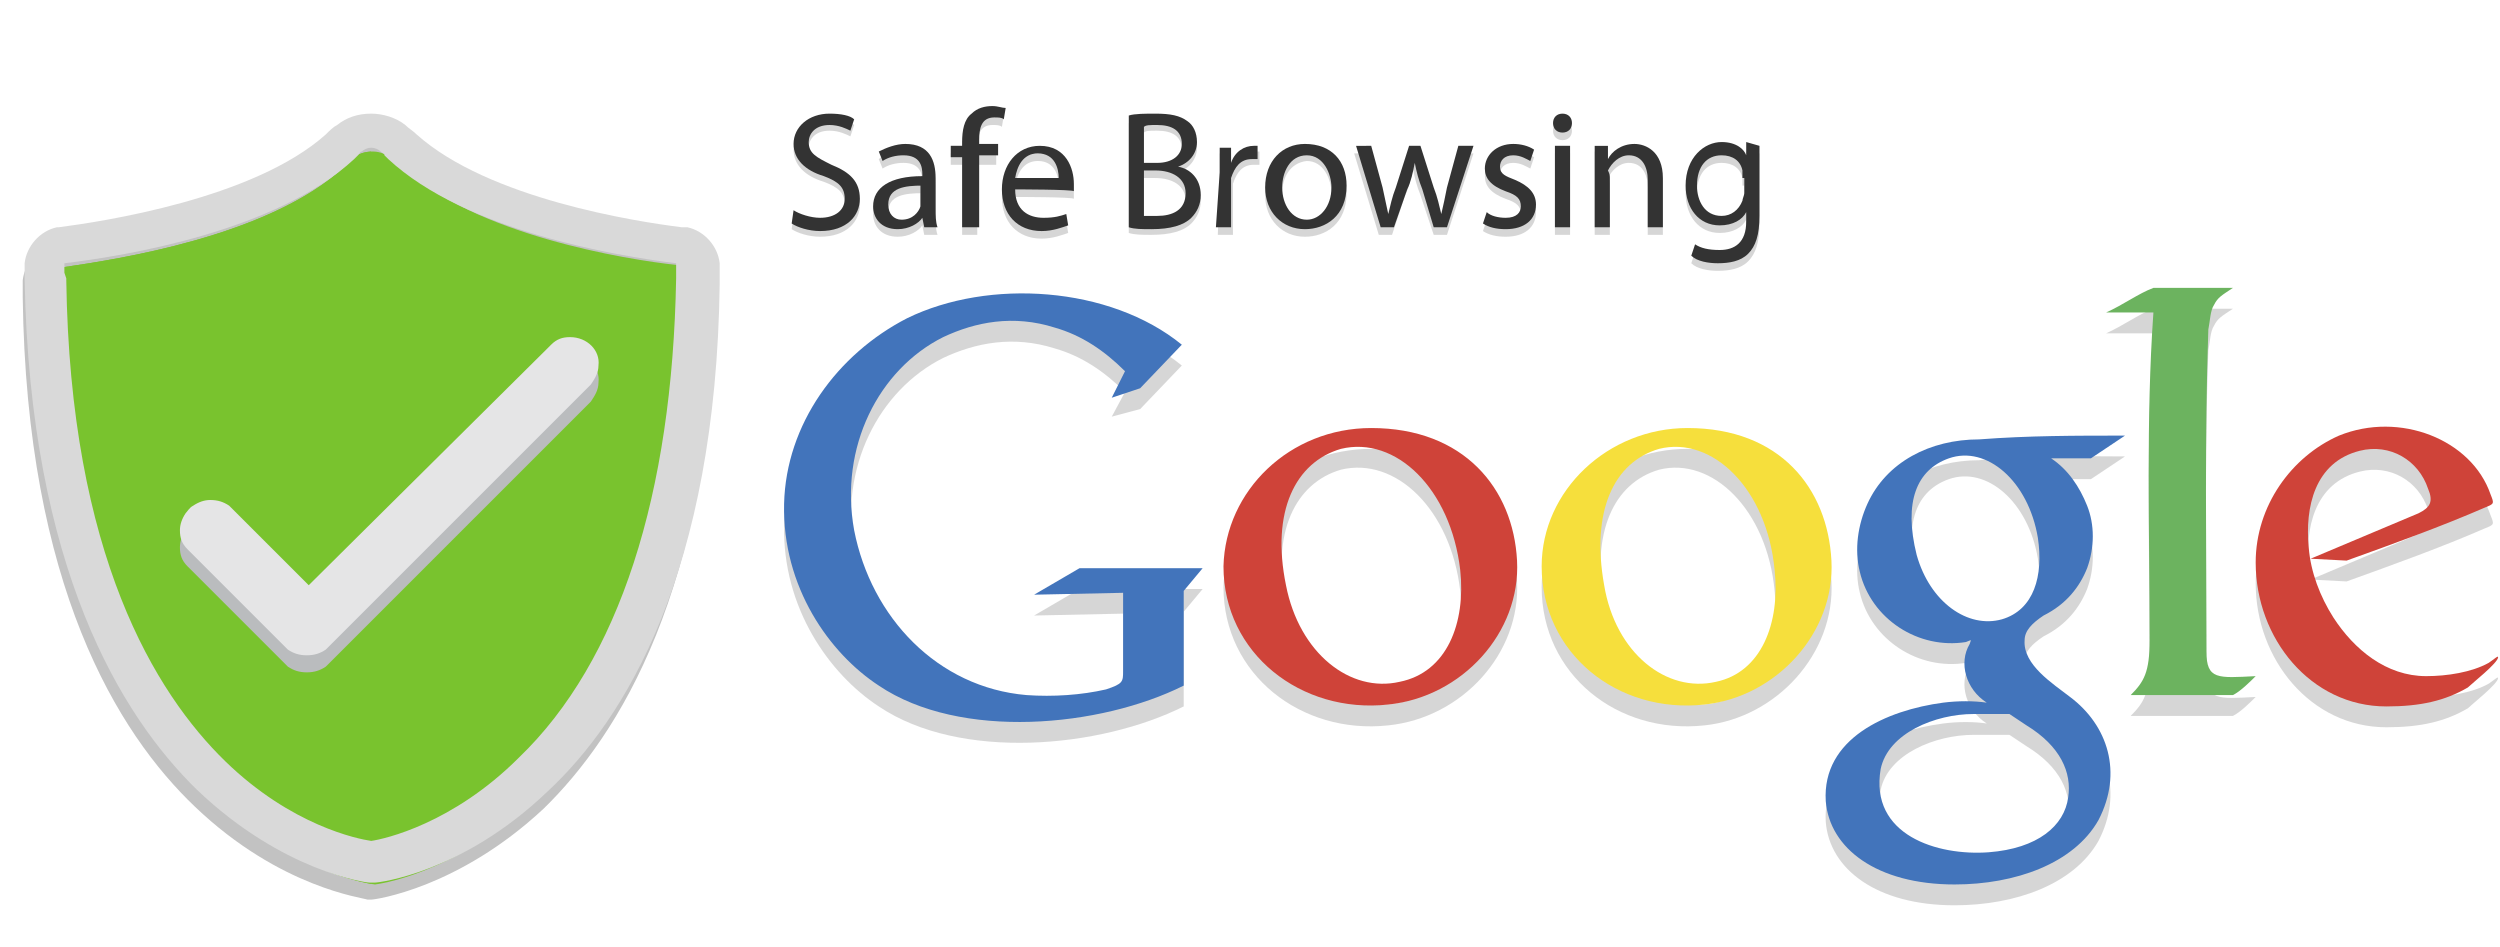 <?xml version="1.0" encoding="utf-8"?>
<!-- Generator: Adobe Illustrator 24.0.2, SVG Export Plug-In . SVG Version: 6.00 Build 0)  -->
<svg version="1.1" id="Camada_1" xmlns="http://www.w3.org/2000/svg" xmlns:xlink="http://www.w3.org/1999/xlink" x="0px" y="0px"
	 viewBox="0 0 132 50" style="enable-background:new 0 0 132 50;" xml:space="preserve">
<style type="text/css">
	.st0{opacity:0.2;}
	.st1{fill-rule:evenodd;clip-rule:evenodd;fill:#333333;}
	.st2{fill:#333333;}
	.st3{opacity:0.3;fill:#333333;enable-background:new    ;}
	.st4{fill:#79C32E;}
	.st5{clip-path:url(#SVGID_2_);fill:#79C32E;}
	.st6{fill:#D9D9D9;}
	.st7{fill:#BABCBE;}
	.st8{fill:#E5E5E6;}
	.st9{fill-rule:evenodd;clip-rule:evenodd;fill:#CF4339;}
	.st10{fill-rule:evenodd;clip-rule:evenodd;fill:#6CB35F;}
	.st11{fill-rule:evenodd;clip-rule:evenodd;fill:#4274BB;}
	.st12{fill-rule:evenodd;clip-rule:evenodd;fill:#F6DF3C;}
</style>
<g>
	<g class="st0">
		<path class="st1" d="M131.2,27.9c0.5-0.2,0.5-0.2,0.3-0.7c-1-2.9-4.8-4.4-8-3.1c-2.5,1.1-4.4,3.7-4.4,6.7c0,4,2.9,7.6,6.9,7.6
			c1.8,0,3.1-0.3,4.3-1c0.2-0.2,1.6-1.3,1.6-1.6c0-0.1-0.2,0.1-0.5,0.3c-0.9,0.5-2.2,0.7-3.3,0.7c-2.1,0-3.8-1.4-4.9-3.1
			c-0.7-1.1-1.2-2.4-1.3-3.7c-0.2-2.1,0.3-4.5,2.7-5.1c1.6-0.4,3.1,0.5,3.6,2c0.3,0.7,0.1,1-0.5,1.3l-5.7,2.4l1.9,0.1
			C126.4,29.8,128.9,28.9,131.2,27.9L131.2,27.9z"/>
		<path class="st1" d="M113.7,16.3c1.4,0,2.8,0,4.2,0c-0.6,0.4-0.8,0.5-1,0.9c-0.2,0.3-0.2,0.8-0.3,1.3c-0.2,5.7-0.1,11.4-0.1,17
			c0,1.5,0.6,1.4,2.6,1.3c-0.3,0.3-0.8,0.8-1.2,1c-1.8,0-3.5,0-5.4,0c0.7-0.7,1-1.2,1-2.9c0-5.9-0.2-11.6,0.2-17.3
			c-0.8,0-1.6,0-2.5,0C112.1,17.2,112.9,16.6,113.7,16.3L113.7,16.3z"/>
		<path class="st1" d="M106.1,38.8c0.3,0.2,0.6,0.4,0.9,0.6c1.8,1.1,2.4,2.5,2.2,3.8c-0.2,1.5-1.6,2.7-4.2,2.9
			c-2.7,0.2-6.3-0.9-5.7-4.4c0.4-1.9,2.9-2.9,4.9-2.9C104.9,38.8,105.5,38.8,106.1,38.8L106.1,38.8z M112.2,24.1l-1.8,1.2h-2.1
			c0.9,0.6,1.5,1.5,1.9,2.5c0.4,1,0.4,2.2,0,3.3c-0.4,1-1.1,1.9-2.3,2.5c-0.6,0.4-1,0.8-1,1.3c-0.1,1.3,1.5,2.3,2.4,3
			c2,1.5,2.8,4,1.5,6.5c-1.3,2.3-4.4,3.4-7.6,3.4c-4.1,0-6.6-1.9-6.8-4.4c-0.2-3.3,3.2-4.8,6.2-5.2c0.8-0.1,1.6-0.1,2.3,0
			c-1.1-0.7-1.5-2.1-0.9-3.1c0.1-0.3,0.1-0.2-0.2-0.1c-2.5,0.4-5-1.2-5.6-3.7c-0.3-1.2-0.1-2.5,0.4-3.6c1-2.2,3.3-3.4,5.9-3.4
			C107.1,24,109.6,24.1,112.2,24.1L112.2,24.1z M107.6,29.5c0.3,2-0.2,3.8-1.9,4.3c-1.8,0.5-3.8-0.9-4.5-3.4c-0.7-2.8,0-4.5,1.7-5.1
			C104.9,24.6,107.1,26.5,107.6,29.5L107.6,29.5z"/>
		<path class="st1" d="M89.1,23.7c4.9,0,7.4,3.2,7.6,7c0.2,3.8-2.9,7.2-6.7,7.6c-4.6,0.5-8.6-2.7-8.6-7.3
			C81.4,26.9,84.9,23.7,89.1,23.7L89.1,23.7z M93.7,31.2c0.3,2.8-0.7,5.4-3.1,5.9c-2.6,0.6-5.3-1.5-5.9-5.1
			c-0.7-3.9,0.5-6.5,2.9-7.2C90.4,24.1,93.3,26.9,93.7,31.2L93.7,31.2z"/>
		<path class="st1" d="M72.4,23.7c4.9,0,7.5,3.2,7.7,7c0.2,3.8-2.9,7.2-6.8,7.6c-4.6,0.5-8.7-2.7-8.7-7.3
			C64.7,26.9,68.1,23.7,72.4,23.7L72.4,23.7z M77.1,31.2c0.3,2.8-0.7,5.4-3.2,5.9c-2.6,0.6-5.3-1.5-6-5.1c-0.8-3.9,0.5-6.5,2.9-7.2
			C73.7,24.1,76.6,26.9,77.1,31.2L77.1,31.2z"/>
		<path class="st1" d="M60.2,21.6l2.2-2.3c-3.8-3.1-10.2-3.5-14.5-1.4c-3.7,1.9-6.4,5.6-6.5,9.8c-0.1,4.4,2.4,7.9,5,9.6
			c4.3,2.9,11.7,2.2,16.1,0l0-0.4l0,0v-4.6l1-1.2H57l-2.4,1.4l4.7-0.1c0,1.3,0,2.7,0,4.1c0,0.6,0,0.7-0.9,1
			c-1.3,0.3-2.8,0.4-4.2,0.3c-4.7-0.4-8.2-4.1-9.1-8.7c-0.8-4.4,1.3-8.5,4.7-10.2c1.7-0.8,3.7-1.2,5.9-0.5c1.4,0.4,2.6,1.2,3.7,2.3
			L58.7,22L60.2,21.6L60.2,21.6z"/>
	</g>
	<g class="st0">
		<path class="st2" d="M41.9,11.4c0.3,0.2,0.9,0.4,1.4,0.4c0.8,0,1.3-0.4,1.3-1c0-0.6-0.3-0.9-1.1-1.2c-1-0.3-1.6-0.9-1.6-1.7
			c0-0.9,0.8-1.6,1.9-1.6c0.6,0,1.1,0.1,1.3,0.3l-0.2,0.6c-0.2-0.1-0.6-0.3-1.1-0.3c-0.8,0-1.1,0.5-1.1,0.9c0,0.6,0.4,0.8,1.2,1.2
			c1,0.4,1.5,0.9,1.5,1.8c0,0.9-0.7,1.7-2.1,1.7c-0.6,0-1.2-0.2-1.5-0.4L41.9,11.4z"/>
		<path class="st2" d="M48.8,12.4l-0.1-0.5h0c-0.2,0.3-0.7,0.6-1.3,0.6c-0.9,0-1.3-0.6-1.3-1.2c0-1,0.9-1.6,2.6-1.6V9.6
			c0-0.4-0.1-1-1-1c-0.4,0-0.8,0.1-1.1,0.3l-0.2-0.5C46.7,8.1,47.3,8,47.8,8c1.3,0,1.6,0.9,1.6,1.8v1.6c0,0.4,0,0.7,0.1,1H48.8z
			 M48.7,10.2c-0.9,0-1.8,0.1-1.8,1c0,0.5,0.3,0.7,0.7,0.7c0.6,0,0.9-0.4,1-0.7c0-0.1,0-0.2,0-0.2V10.2z"/>
		<path class="st2" d="M50.8,12.4V8.7h-0.6V8.1h0.6V7.9c0-0.6,0.1-1.2,0.5-1.5C51.6,6.1,52,6,52.3,6C52.6,6,52.9,6,53,6.1l-0.1,0.6
			c-0.1-0.1-0.3-0.1-0.5-0.1c-0.7,0-0.8,0.6-0.8,1.3v0.2h1v0.6h-1v3.7L50.8,12.4L50.8,12.4z"/>
		<path class="st2" d="M53.6,10.4c0,1.1,0.7,1.5,1.5,1.5c0.6,0,0.9-0.1,1.2-0.2l0.1,0.6c-0.3,0.1-0.8,0.3-1.4,0.3
			c-1.3,0-2.1-0.9-2.1-2.2c0-1.3,0.8-2.3,2-2.3c1.4,0,1.8,1.2,1.8,2c0,0.2,0,0.3,0,0.4C56.7,10.4,53.6,10.4,53.6,10.4z M55.9,9.8
			c0-0.5-0.2-1.3-1.1-1.3c-0.8,0-1.1,0.7-1.2,1.3H55.9z"/>
		<path class="st2" d="M59.6,6.5c0.3-0.1,0.9-0.1,1.4-0.1c0.8,0,1.3,0.1,1.7,0.4C63,7,63.2,7.4,63.2,7.8c0,0.6-0.4,1.1-1,1.3v0
			c0.6,0.1,1.2,0.6,1.2,1.5c0,0.5-0.2,0.9-0.5,1.2c-0.4,0.4-1.1,0.6-2.1,0.6c-0.5,0-0.9,0-1.2-0.1L59.6,6.5L59.6,6.5z M60.4,8.9h0.7
			c0.8,0,1.3-0.4,1.3-1c0-0.7-0.5-1-1.3-1c-0.4,0-0.6,0-0.7,0.1L60.4,8.9L60.4,8.9z M60.4,11.8c0.2,0,0.4,0,0.7,0
			c0.8,0,1.5-0.3,1.5-1.2c0-0.8-0.7-1.2-1.6-1.2h-0.6C60.4,9.5,60.4,11.8,60.4,11.8z"/>
		<path class="st2" d="M64.4,9.4c0-0.5,0-0.9,0-1.3H65l0,0.8h0C65.3,8.3,65.8,8,66.3,8c0.1,0,0.2,0,0.2,0v0.7c-0.1,0-0.2,0-0.3,0
			c-0.6,0-0.9,0.4-1.1,1c0,0.1,0,0.2,0,0.4v2.3h-0.8L64.4,9.4L64.4,9.4z"/>
		<path class="st2" d="M71.1,10.2c0,1.6-1.1,2.3-2.2,2.3c-1.2,0-2.1-0.9-2.1-2.2c0-1.4,0.9-2.3,2.1-2.3C70.3,8,71.1,8.9,71.1,10.2z
			 M67.7,10.2c0,0.9,0.5,1.7,1.3,1.7c0.7,0,1.3-0.7,1.3-1.7c0-0.7-0.4-1.7-1.3-1.7C68.1,8.6,67.7,9.4,67.7,10.2z"/>
		<path class="st2" d="M72.4,8.1l0.6,2.2c0.1,0.5,0.2,0.9,0.3,1.4h0c0.1-0.4,0.2-0.9,0.4-1.4l0.7-2.2H75l0.7,2.2
			c0.2,0.5,0.3,1,0.4,1.4h0c0.1-0.4,0.2-0.9,0.3-1.4l0.6-2.2h0.8l-1.4,4.3h-0.7l-0.7-2.1c-0.2-0.5-0.3-0.9-0.4-1.4h0
			c-0.1,0.5-0.2,1-0.4,1.4l-0.7,2.1h-0.7l-1.3-4.3H72.4z"/>
		<path class="st2" d="M78.5,11.6c0.2,0.2,0.6,0.3,1,0.3c0.6,0,0.8-0.3,0.8-0.6c0-0.4-0.2-0.6-0.8-0.8c-0.8-0.3-1.1-0.7-1.1-1.2
			C78.4,8.5,79,8,79.9,8c0.4,0,0.8,0.1,1.1,0.3l-0.2,0.6c-0.2-0.1-0.5-0.3-0.9-0.3c-0.5,0-0.7,0.3-0.7,0.6c0,0.4,0.3,0.5,0.8,0.7
			c0.7,0.3,1.1,0.7,1.1,1.3c0,0.8-0.6,1.3-1.6,1.3c-0.5,0-0.9-0.1-1.2-0.3L78.5,11.6z"/>
		<path class="st2" d="M83,6.9c0,0.3-0.2,0.5-0.5,0.5c-0.3,0-0.5-0.2-0.5-0.5c0-0.3,0.2-0.5,0.5-0.5C82.8,6.4,83,6.6,83,6.9z
			 M82.1,12.4V8.1h0.8v4.3C82.9,12.4,82.1,12.4,82.1,12.4z"/>
		<path class="st2" d="M84.2,9.2c0-0.4,0-0.8,0-1.2h0.7l0,0.7h0C85.1,8.4,85.6,8,86.3,8c0.6,0,1.5,0.4,1.5,1.8v2.6h-0.8V9.9
			c0-0.7-0.3-1.3-1-1.3c-0.5,0-0.9,0.4-1.1,0.8C85,9.5,85,9.7,85,9.8v2.6h-0.8L84.2,9.2L84.2,9.2z"/>
		<path class="st2" d="M92.9,8.1c0,0.3,0,0.7,0,1.2v2.5c0,1-0.2,1.6-0.6,2c-0.4,0.4-1,0.5-1.6,0.5c-0.5,0-1.1-0.1-1.4-0.4l0.2-0.6
			c0.3,0.2,0.7,0.3,1.3,0.3c0.8,0,1.4-0.4,1.4-1.5v-0.5h0c-0.2,0.4-0.7,0.7-1.4,0.7c-1.1,0-1.8-0.9-1.8-2.1c0-1.5,1-2.3,1.9-2.3
			c0.8,0,1.2,0.4,1.3,0.8h0l0-0.7L92.9,8.1L92.9,8.1z M92,9.8c0-0.1,0-0.3,0-0.4c-0.1-0.5-0.5-0.8-1.1-0.8c-0.8,0-1.3,0.6-1.3,1.6
			c0,0.8,0.4,1.6,1.3,1.6c0.5,0,0.9-0.3,1.1-0.8c0-0.1,0.1-0.3,0.1-0.4V9.8z"/>
	</g>
	<g>
		<path class="st3" d="M37.6,15.3L37.6,15.3c0-0.1,0-0.2,0-0.3c0-0.1,0-0.1,0-0.2c-0.1-0.9-0.8-1.7-1.7-1.9l-0.3,0
			c-2.3-0.3-10.2-1.5-14-4.9c-0.2-0.2-0.4-0.4-0.6-0.5c-0.5-0.4-1.1-0.6-1.8-0.6c-0.6,0-1.3,0.2-1.8,0.6c-0.2,0.2-0.4,0.3-0.6,0.5
			C13.2,11.5,5.3,12.6,3,12.9l-0.1,0c-0.9,0.2-1.6,1-1.7,1.9c0,0.1,0,0.1,0,0.2c0,0,0,0.1,0,0.1v0.1c0,0.1,0,0.2,0,0.2
			c0,0,0,0.1,0,0.1c0,0.1,0,0.1,0,0.2c0.2,15.2,5,23,9.1,26.9c4.5,4.3,8.9,4.8,9.1,4.9l0.1,0l0.1,0c0.2,0,4.6-0.6,9.1-4.8
			c4-3.9,8.8-11.6,9.1-26.8c0-0.1,0-0.2,0-0.3c0,0,0-0.1,0-0.1C37.6,15.4,37.6,15.3,37.6,15.3z"/>
		<g>
			<path d="M3.3,12.8C3.3,12.8,3.3,12.8,3.3,12.8C3.3,12.8,3.3,12.8,3.3,12.8z"/>
			<g>
				<g>
					<path id="XMLID_1_" class="st4" d="M36.8,15.1c0,0,0-0.1,0-0.1c0,0,0-0.1,0-0.1c0-0.5-0.4-0.8-0.8-0.9c0,0-0.1,0-0.2,0
						c-2.8-0.3-10.7-1.6-14.6-5.2c-0.1-0.2-0.3-0.3-0.4-0.4c-0.3-0.2-0.7-0.4-1.1-0.4c-0.4,0-0.8,0.1-1.1,0.4
						c-0.2,0.1-0.3,0.2-0.4,0.4c-4,3.7-12.1,4.9-14.8,5.3c0,0,0,0,0,0c-0.5,0.1-0.8,0.5-0.8,1c0,0,0,0,0,0.1c0,0,0,0,0,0.1
						c0,0.1,0,0.3,0,0.4c0,0,0,0.1,0,0.1c0,0.1,0,0.1,0,0.2c0.4,28.8,17.2,30.7,17.2,30.7s16.8-1.9,17.2-30.7c0-0.1,0-0.1,0-0.2
						c0,0,0-0.1,0-0.1C36.8,15.3,36.8,15.2,36.8,15.1z"/>
				</g>
				<g>
					<defs>
						<path id="SVGID_1_" d="M36.8,15.1c0,0,0-0.1,0-0.1c0,0,0-0.1,0-0.1c0-0.5-0.4-0.8-0.8-0.9c0,0-0.1,0-0.2,0
							c-2.8-0.3-10.7-1.6-14.6-5.2c-0.1-0.2-0.3-0.3-0.4-0.4c-0.3-0.2-0.7-0.4-1.1-0.4c-0.4,0-0.8,0.1-1.1,0.4
							c-0.2,0.1-0.3,0.2-0.4,0.4c-4,3.7-12.1,4.9-14.8,5.3c0,0,0,0,0,0c-0.5,0.1-0.8,0.5-0.8,1c0,0,0,0,0,0.1c0,0,0,0,0,0.1
							c0,0.1,0,0.3,0,0.4c0,0,0,0.1,0,0.1c0,0.1,0,0.1,0,0.2c0.4,28.8,17.2,30.7,17.2,30.7s16.8-1.9,17.2-30.7c0-0.1,0-0.1,0-0.2
							c0,0,0-0.1,0-0.1C36.8,15.3,36.8,15.2,36.8,15.1z"/>
					</defs>
					<clipPath id="SVGID_2_">
						<use xlink:href="#SVGID_1_"  style="overflow:visible;"/>
					</clipPath>
					<rect x="-3.8" y="-3.6" class="st5" width="23.4" height="55.9"/>
				</g>
			</g>
			<g>
				<path class="st6" d="M19.6,46.6l-0.1,0c-0.2,0-4.6-0.6-9.1-4.9c-4-3.9-8.8-11.7-9.1-26.9c0-0.1,0-0.1,0-0.2c0,0,0-0.1,0-0.1
					c0-0.1,0-0.2,0-0.2v-0.1c0,0,0-0.1,0-0.1c0-0.1,0-0.1,0-0.2C1.4,13,2.1,12.2,3,12l0.1,0c2.3-0.3,10.3-1.5,14.1-4.9
					c0.2-0.2,0.4-0.4,0.6-0.5C18.3,6.2,18.9,6,19.6,6c0.6,0,1.3,0.2,1.8,0.6c0.2,0.2,0.4,0.3,0.6,0.5c3.8,3.4,11.6,4.6,14,4.9l0.3,0
					c0.9,0.2,1.6,1,1.7,1.9c0,0.1,0,0.1,0,0.2c0,0.1,0,0.1,0,0.2v0.1c0,0.1,0,0.1,0,0.2c0,0.1,0,0.1,0,0.1c0,0.1,0,0.2,0,0.3
					c-0.2,15.2-5,23-9.1,26.8c-4.5,4.3-8.9,4.8-9.1,4.8L19.6,46.6z M3.5,14.7C3.5,14.7,3.5,14.7,3.5,14.7l0,0.1
					c0.2,14.5,4.7,21.8,8.4,25.4c3.5,3.4,7,4.1,7.7,4.2c0.7-0.1,4.3-0.9,7.8-4.4c5.3-5.1,8.1-13.9,8.3-25.3l0-0.1c0,0,0,0,0-0.1
					l0-0.1v0c0-0.1,0-0.1,0-0.2l0-0.3l0,0c-3.2-0.4-11.1-1.7-15.2-5.5l-0.1-0.1l-0.1-0.1c0-0.1-0.1-0.1-0.2-0.2
					c-0.1-0.1-0.3-0.2-0.5-0.2c-0.2,0-0.4,0.1-0.5,0.2c-0.1,0-0.1,0.1-0.2,0.2l-0.1,0.1l-0.1,0.1c-4.1,3.8-12,5.1-15.3,5.5l0,0.1
					v0.2c0,0.1,0,0.2,0,0.2L3.5,14.7L3.5,14.7z"/>
			</g>
		</g>
		<g>
			<path class="st7" d="M30.1,18.7c-0.4,0-0.7,0.1-1,0.4l-0.2,0.2L16.3,31.8l-3.9-3.9c-0.1-0.1-0.2-0.2-0.3-0.3
				c-0.3-0.2-0.6-0.3-1-0.3c-0.3,0-0.6,0.1-0.9,0.3c-0.2,0.1-0.3,0.3-0.4,0.4c-0.2,0.3-0.3,0.6-0.3,0.9c0,0.4,0.1,0.7,0.4,1l0.2,0.2
				l3.9,3.9l0,0l1,1l0.2,0.2c0.3,0.2,0.6,0.3,1,0.3c0.4,0,0.7-0.1,1-0.3c0.1-0.1,0.2-0.2,0.3-0.3l1-1l0,0l12.5-12.5l0.2-0.2
				c0.2-0.3,0.4-0.6,0.4-1C31.7,19.4,31,18.7,30.1,18.7z"/>
			<path class="st8" d="M30.1,17.8c-0.4,0-0.7,0.1-1,0.4l-0.2,0.2L16.3,30.9L12.4,27c-0.1-0.1-0.2-0.2-0.3-0.3
				c-0.3-0.2-0.6-0.3-1-0.3c-0.3,0-0.6,0.1-0.9,0.3c-0.2,0.1-0.3,0.3-0.4,0.4c-0.2,0.3-0.3,0.6-0.3,0.9c0,0.4,0.1,0.7,0.4,1l0.2,0.2
				l3.9,3.9l0,0l1,1l0.2,0.2c0.3,0.2,0.6,0.3,1,0.3c0.4,0,0.7-0.1,1-0.3c0.1-0.1,0.2-0.2,0.3-0.3l1-1l0,0l12.5-12.5l0.2-0.2
				c0.2-0.3,0.4-0.6,0.4-1C31.7,18.5,31,17.8,30.1,17.8z"/>
		</g>
	</g>
	<g>
		<path class="st2" d="M41.9,11.1c0.3,0.2,0.9,0.4,1.4,0.4c0.8,0,1.3-0.4,1.3-1c0-0.6-0.3-0.9-1.1-1.2c-1-0.3-1.6-0.9-1.6-1.7
			c0-0.9,0.8-1.6,1.9-1.6c0.6,0,1.1,0.1,1.3,0.3l-0.2,0.6c-0.2-0.1-0.6-0.3-1.1-0.3c-0.8,0-1.1,0.5-1.1,0.9c0,0.6,0.4,0.8,1.2,1.2
			c1,0.4,1.5,0.9,1.5,1.8c0,0.9-0.7,1.7-2.1,1.7c-0.6,0-1.2-0.2-1.5-0.4L41.9,11.1z"/>
		<path class="st2" d="M48.8,12l-0.1-0.5h0c-0.2,0.3-0.7,0.6-1.3,0.6c-0.9,0-1.3-0.6-1.3-1.2c0-1,0.9-1.6,2.6-1.6V9.2
			c0-0.4-0.1-1-1-1c-0.4,0-0.8,0.1-1.1,0.3L46.4,8c0.4-0.2,0.9-0.4,1.4-0.4c1.3,0,1.6,0.9,1.6,1.8V11c0,0.4,0,0.7,0.1,1H48.8z
			 M48.7,9.8c-0.9,0-1.8,0.1-1.8,1c0,0.5,0.3,0.8,0.7,0.8c0.6,0,0.9-0.4,1-0.7c0-0.1,0-0.2,0-0.2V9.8z"/>
		<path class="st2" d="M50.8,12V8.3h-0.6V7.7h0.6V7.5c0-0.6,0.1-1.2,0.5-1.5c0.3-0.3,0.7-0.4,1.1-0.4c0.3,0,0.5,0.1,0.7,0.1
			l-0.1,0.6c-0.1-0.1-0.3-0.1-0.5-0.1c-0.7,0-0.8,0.6-0.8,1.2v0.2h1v0.6h-1V12C51.6,12,50.8,12,50.8,12z"/>
		<path class="st2" d="M53.6,10c0,1.1,0.7,1.5,1.5,1.5c0.6,0,0.9-0.1,1.2-0.2l0.1,0.6c-0.3,0.1-0.8,0.3-1.4,0.3
			c-1.3,0-2.1-0.9-2.1-2.2s0.8-2.3,2-2.3c1.4,0,1.8,1.2,1.8,2c0,0.2,0,0.3,0,0.4C56.7,10,53.6,10,53.6,10z M55.9,9.4
			c0-0.5-0.2-1.3-1.1-1.3c-0.8,0-1.1,0.7-1.2,1.3H55.9z"/>
		<path class="st2" d="M59.6,6.1C59.9,6,60.5,6,61,6c0.8,0,1.3,0.1,1.7,0.4C63,6.6,63.2,7,63.2,7.5c0,0.6-0.4,1.1-1,1.3v0
			c0.6,0.1,1.2,0.6,1.2,1.5c0,0.5-0.2,0.9-0.5,1.2c-0.4,0.4-1.1,0.6-2.1,0.6c-0.5,0-0.9,0-1.2-0.1L59.6,6.1L59.6,6.1z M60.4,8.6h0.7
			c0.8,0,1.3-0.4,1.3-1c0-0.7-0.5-1-1.3-1c-0.4,0-0.6,0-0.7,0.1L60.4,8.6L60.4,8.6z M60.4,11.4c0.2,0,0.4,0,0.7,0
			c0.8,0,1.5-0.3,1.5-1.2c0-0.8-0.7-1.2-1.6-1.2h-0.6C60.4,9.1,60.4,11.4,60.4,11.4z"/>
		<path class="st2" d="M64.4,9.1c0-0.5,0-0.9,0-1.3H65l0,0.8h0c0.2-0.6,0.7-0.9,1.2-0.9c0.1,0,0.2,0,0.2,0v0.7c-0.1,0-0.2,0-0.3,0
			c-0.6,0-0.9,0.4-1.1,1c0,0.1,0,0.2,0,0.4V12h-0.8L64.4,9.1L64.4,9.1z"/>
		<path class="st2" d="M71.1,9.8c0,1.6-1.1,2.3-2.2,2.3c-1.2,0-2.1-0.9-2.1-2.2c0-1.4,0.9-2.3,2.1-2.3C70.3,7.6,71.1,8.5,71.1,9.8z
			 M67.7,9.9c0,0.9,0.5,1.7,1.3,1.7c0.7,0,1.3-0.7,1.3-1.7c0-0.7-0.4-1.7-1.3-1.7C68.1,8.2,67.7,9.1,67.7,9.9z"/>
		<path class="st2" d="M72.4,7.7l0.6,2.2c0.1,0.5,0.2,0.9,0.3,1.4h0c0.1-0.4,0.2-0.9,0.4-1.4l0.7-2.2H75l0.7,2.2
			c0.2,0.5,0.3,1,0.4,1.4h0c0.1-0.4,0.2-0.9,0.3-1.4l0.6-2.2h0.8L76.4,12h-0.7L75.1,10c-0.2-0.5-0.3-0.9-0.4-1.4h0
			c-0.1,0.5-0.2,1-0.4,1.4L73.6,12h-0.7l-1.3-4.3C71.6,7.7,72.4,7.7,72.4,7.7z"/>
		<path class="st2" d="M78.5,11.2c0.2,0.2,0.6,0.3,1,0.3c0.6,0,0.8-0.3,0.8-0.6c0-0.4-0.2-0.6-0.8-0.8c-0.8-0.3-1.1-0.7-1.1-1.2
			c0-0.7,0.6-1.3,1.5-1.3c0.4,0,0.8,0.1,1.1,0.3l-0.2,0.6c-0.2-0.1-0.5-0.3-0.9-0.3c-0.5,0-0.7,0.3-0.7,0.6c0,0.4,0.3,0.5,0.8,0.7
			c0.7,0.3,1.1,0.7,1.1,1.3c0,0.8-0.6,1.3-1.6,1.3c-0.5,0-0.9-0.1-1.2-0.3L78.5,11.2z"/>
		<path class="st2" d="M83,6.5C83,6.8,82.8,7,82.5,7C82.2,7,82,6.8,82,6.5C82,6.2,82.2,6,82.5,6C82.8,6,83,6.2,83,6.5z M82.1,12V7.7
			h0.8V12C82.9,12,82.1,12,82.1,12z"/>
		<path class="st2" d="M84.2,8.9c0-0.4,0-0.8,0-1.2h0.7l0,0.7h0c0.2-0.4,0.7-0.8,1.4-0.8c0.6,0,1.5,0.4,1.5,1.8V12h-0.8V9.5
			c0-0.7-0.3-1.3-1-1.3c-0.5,0-0.9,0.4-1.1,0.8C85,9.2,85,9.3,85,9.4V12h-0.8L84.2,8.9L84.2,8.9z"/>
		<path class="st2" d="M92.9,7.7c0,0.3,0,0.7,0,1.2v2.5c0,1-0.2,1.6-0.6,2c-0.4,0.4-1,0.5-1.6,0.5c-0.5,0-1.1-0.1-1.4-0.4l0.2-0.6
			c0.3,0.2,0.7,0.3,1.3,0.3c0.8,0,1.4-0.4,1.4-1.5v-0.5h0c-0.2,0.4-0.7,0.7-1.4,0.7c-1.1,0-1.8-0.9-1.8-2.1c0-1.5,1-2.3,1.9-2.3
			c0.8,0,1.2,0.4,1.3,0.7h0l0-0.7L92.9,7.7L92.9,7.7z M92,9.4c0-0.1,0-0.2,0-0.4c-0.1-0.5-0.5-0.8-1.1-0.8c-0.8,0-1.3,0.6-1.3,1.6
			c0,0.8,0.4,1.6,1.3,1.6c0.5,0,0.9-0.3,1.1-0.8c0-0.1,0.1-0.3,0.1-0.4V9.4z"/>
	</g>
	<g>
		<path class="st9" d="M131.2,26.8c0.5-0.2,0.5-0.2,0.3-0.7c-1-2.9-4.8-4.4-8-3.1c-2.5,1.1-4.4,3.7-4.4,6.7c0,4,2.9,7.6,6.9,7.6
			c1.8,0,3.1-0.3,4.3-1c0.2-0.2,1.6-1.3,1.6-1.6c0-0.1-0.2,0.1-0.5,0.3c-0.9,0.5-2.2,0.7-3.3,0.7c-2.1,0-3.8-1.4-4.9-3.1
			c-0.7-1.1-1.2-2.4-1.3-3.7c-0.2-2.1,0.3-4.5,2.7-5.1c1.6-0.4,3.1,0.5,3.6,2c0.3,0.7,0.1,1-0.5,1.3l-5.7,2.4l1.9,0.1
			C126.4,28.7,128.9,27.8,131.2,26.8L131.2,26.8z"/>
		<path class="st10" d="M113.7,15.2c1.4,0,2.8,0,4.2,0c-0.6,0.4-0.8,0.5-1,0.9c-0.2,0.3-0.2,0.8-0.3,1.3c-0.2,5.7-0.1,11.4-0.1,17
			c0,1.5,0.6,1.4,2.6,1.3c-0.3,0.3-0.8,0.8-1.2,1c-1.8,0-3.5,0-5.4,0c0.7-0.7,1-1.2,1-2.9c0-5.9-0.2-11.6,0.2-17.3
			c-0.8,0-1.6,0-2.5,0C112.1,16.1,112.9,15.5,113.7,15.2L113.7,15.2z"/>
		<path class="st11" d="M106.1,37.7c0.3,0.2,0.6,0.4,0.9,0.6c1.8,1.1,2.4,2.5,2.2,3.8c-0.2,1.5-1.6,2.7-4.2,2.9
			c-2.7,0.2-6.3-0.9-5.7-4.4c0.4-1.9,2.9-2.9,4.9-2.9C104.9,37.7,105.5,37.7,106.1,37.7L106.1,37.7z M112.2,23l-1.8,1.2h-2.1
			c0.9,0.6,1.5,1.5,1.9,2.5c0.4,1,0.4,2.2,0,3.3c-0.4,1-1.1,1.9-2.3,2.5c-0.6,0.4-1,0.8-1,1.3c-0.1,1.3,1.5,2.3,2.4,3
			c2,1.5,2.8,4,1.5,6.5c-1.3,2.3-4.4,3.4-7.6,3.4c-4.1,0-6.6-1.9-6.8-4.4c-0.2-3.3,3.2-4.8,6.2-5.2c0.8-0.1,1.6-0.1,2.3,0
			c-1.1-0.7-1.5-2.1-0.9-3.1c0.1-0.3,0.1-0.2-0.2-0.1c-2.5,0.4-5-1.2-5.6-3.7c-0.3-1.2-0.1-2.5,0.4-3.6c1-2.2,3.3-3.4,5.9-3.4
			C107.1,23,109.6,23,112.2,23L112.2,23z M107.6,28.4c0.3,2-0.2,3.8-1.9,4.3c-1.8,0.5-3.8-0.9-4.5-3.4c-0.7-2.8,0-4.5,1.7-5.1
			C104.9,23.5,107.1,25.4,107.6,28.4L107.6,28.4z"/>
		<path class="st12" d="M89.1,22.6c4.9,0,7.4,3.2,7.6,7c0.2,3.8-2.9,7.2-6.7,7.6c-4.6,0.5-8.6-2.7-8.6-7.3
			C81.4,25.9,84.9,22.6,89.1,22.6L89.1,22.6z M93.7,30.1c0.3,2.8-0.7,5.4-3.1,5.9c-2.6,0.6-5.3-1.5-5.9-5.1
			c-0.7-3.9,0.5-6.5,2.9-7.2C90.4,23,93.3,25.8,93.7,30.1L93.7,30.1z"/>
		<path class="st9" d="M72.4,22.6c4.9,0,7.5,3.2,7.7,7c0.2,3.8-2.9,7.2-6.8,7.6c-4.6,0.5-8.7-2.7-8.7-7.3
			C64.7,25.9,68.1,22.6,72.4,22.6L72.4,22.6z M77.1,30.1c0.3,2.8-0.7,5.4-3.2,5.9c-2.6,0.6-5.3-1.5-6-5.1c-0.8-3.9,0.5-6.5,2.9-7.2
			C73.7,23,76.6,25.8,77.1,30.1L77.1,30.1z"/>
		<path class="st11" d="M60.2,20.5l2.2-2.3c-3.8-3.1-10.2-3.5-14.5-1.4c-3.7,1.9-6.4,5.6-6.5,9.8c-0.1,4.4,2.4,7.9,5,9.6
			c4.3,2.9,11.7,2.2,16.1,0l0-0.4l0,0v-4.6l1-1.2H57l-2.4,1.4l4.7-0.1c0,1.3,0,2.7,0,4.1c0,0.6,0,0.7-0.9,1
			c-1.3,0.3-2.8,0.4-4.2,0.3c-4.7-0.4-8.2-4.1-9.1-8.7c-0.8-4.4,1.3-8.5,4.7-10.2c1.7-0.8,3.7-1.2,5.9-0.5c1.4,0.4,2.6,1.2,3.7,2.3
			L58.7,21L60.2,20.5L60.2,20.5z"/>
	</g>
</g>
</svg>
